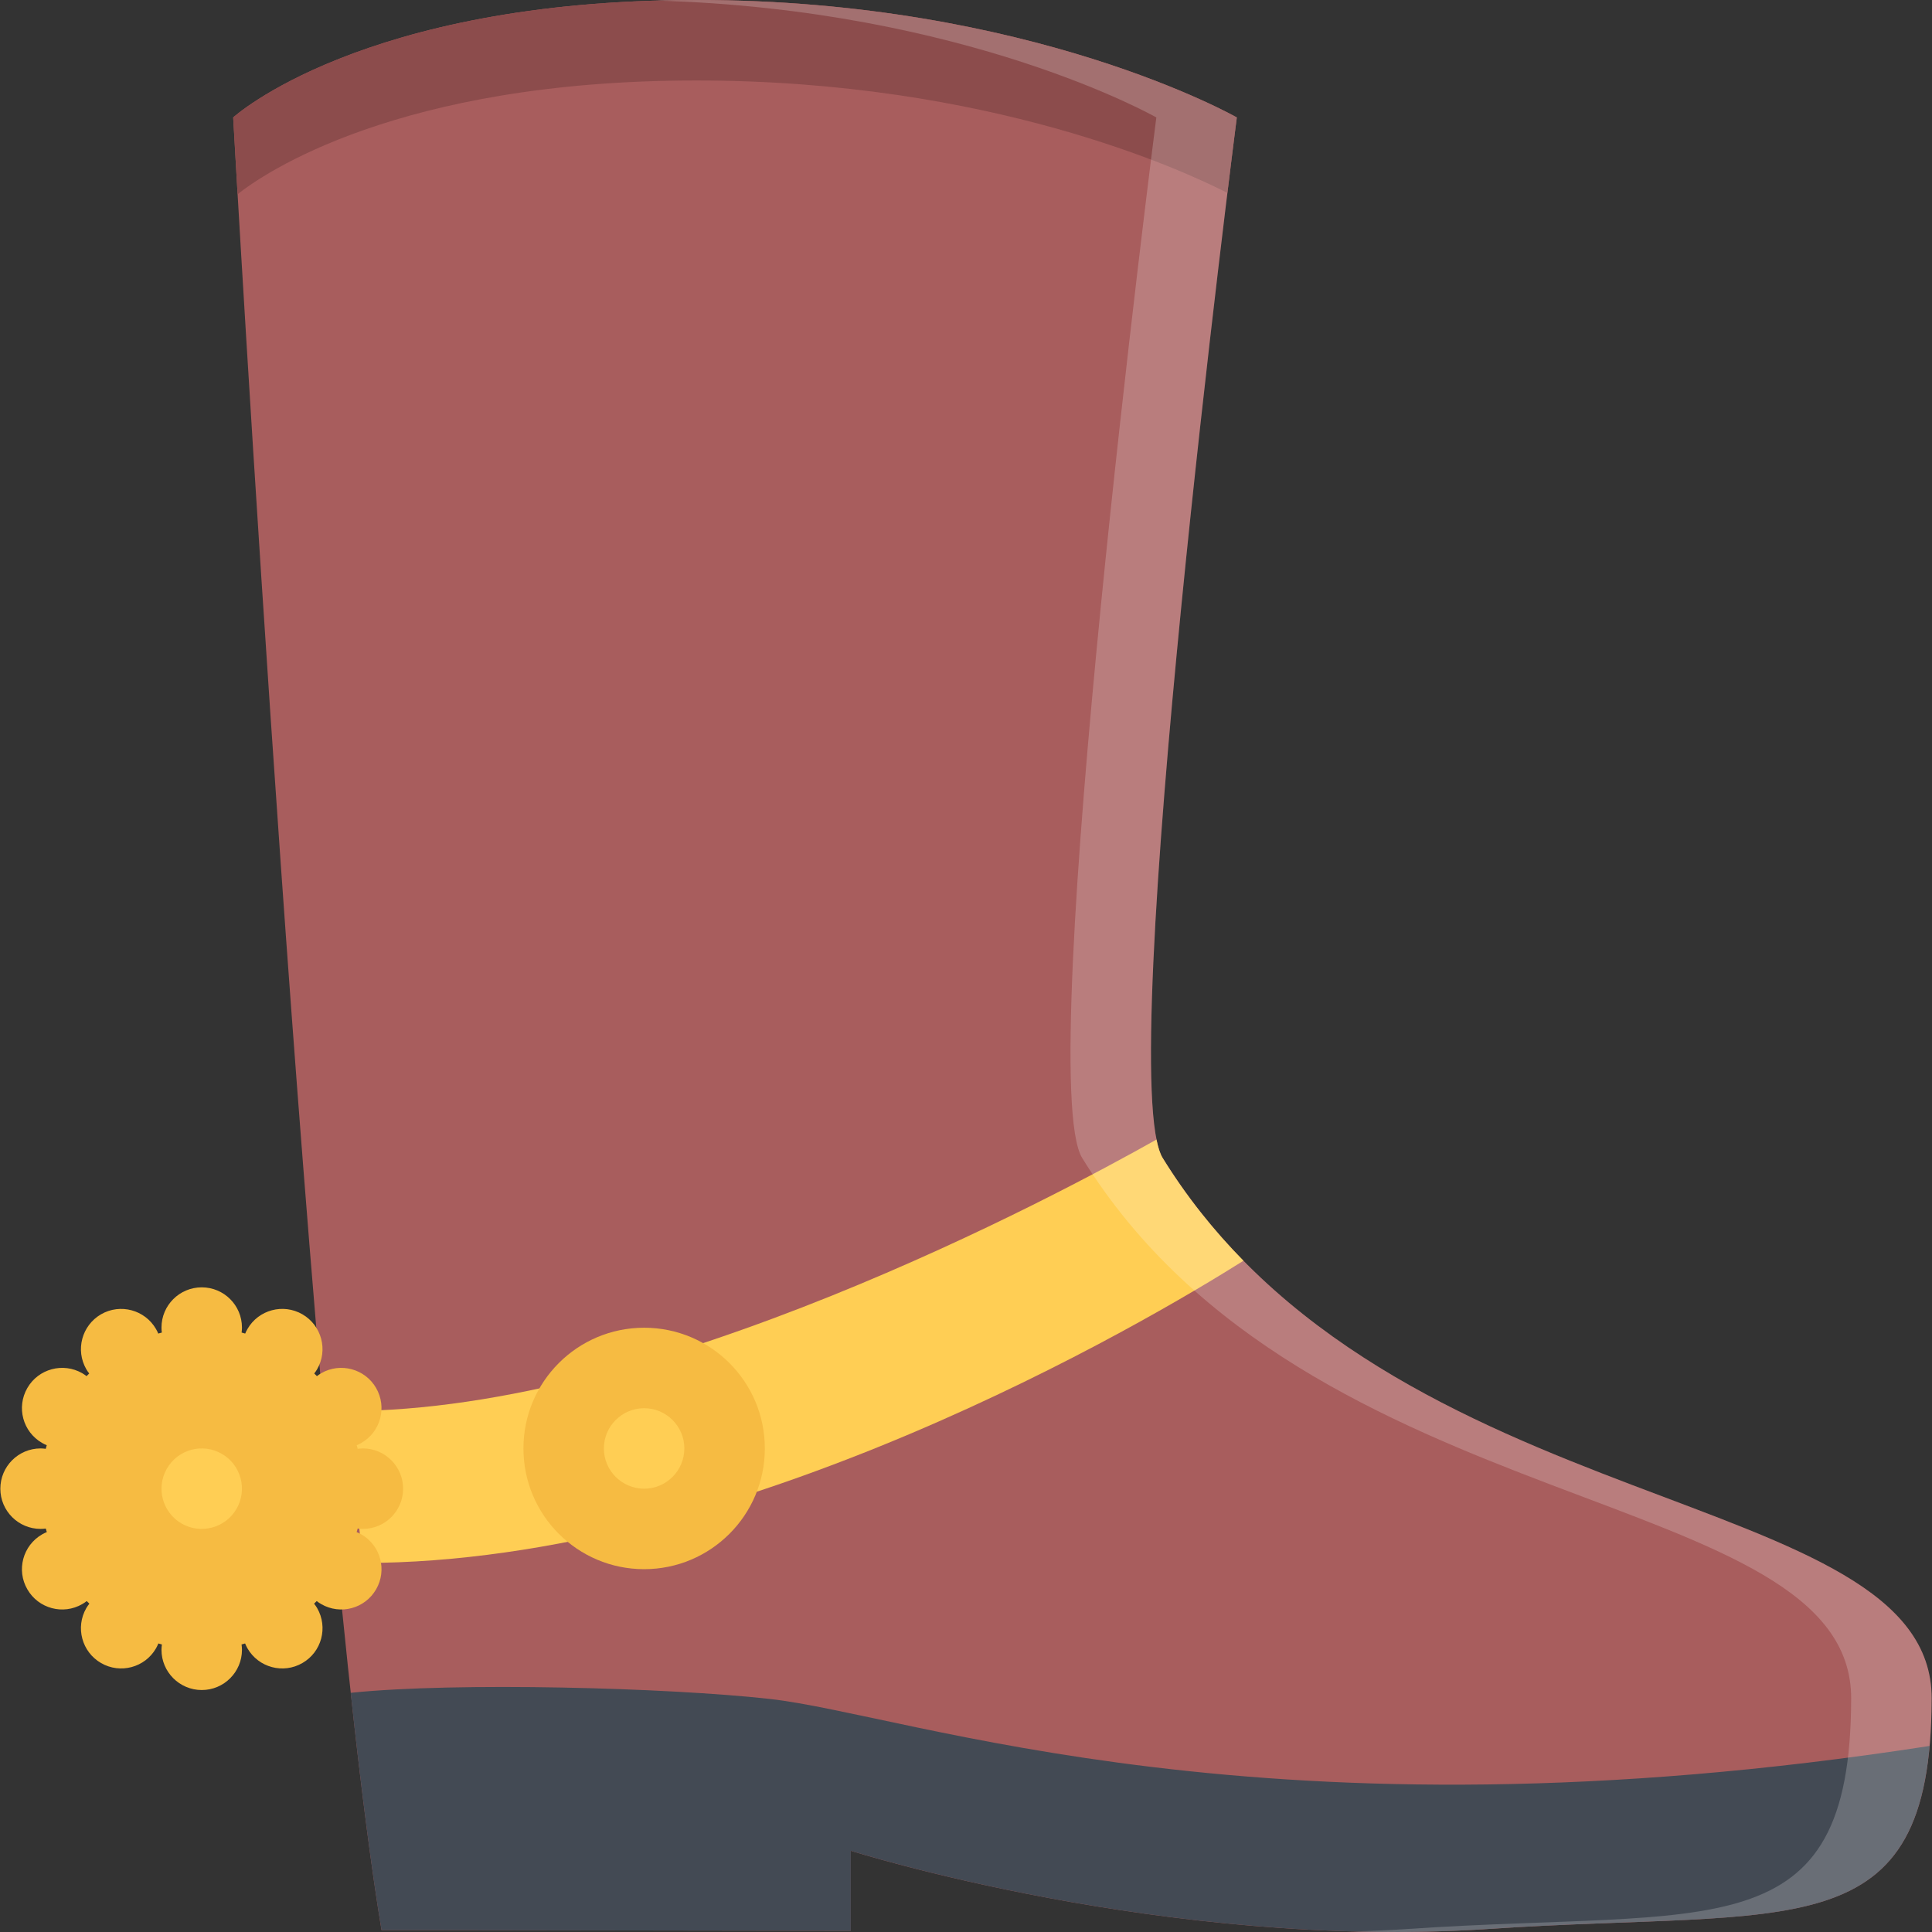 <?xml version="1.0" encoding="iso-8859-1"?>
<!-- Uploaded to: SVG Repo, www.svgrepo.com, Generator: SVG Repo Mixer Tools -->
<svg height="800px" width="800px" version="1.1" id="Layer_1" xmlns="http://www.w3.org/2000/svg" xmlns:xlink="http://www.w3.org/1999/xlink" 
	 viewBox="0 0 511.667 511.667" xml:space="preserve">
<rect x="0" y="0" width="511.667" height="511.667" fill="#333333" stroke="none"/>
<path style="fill:#A85D5D;" d="M307.926,306.692c-13.117-21.236,19.628-275.588,19.628-275.588S273.058,0,184.427,0
	S61.755,31.104,61.755,31.104s20.44,366.312,39.287,480.052l124.28,0.187v-21.19c0,0,83.338,26.452,169.157,20.69
	c80.479-5.388,116.956,5.996,117.097-61.023C511.686,392.81,367.918,403.803,307.926,306.692z"/>
<path style="fill:#8C4C4C;" d="M184.427,21.314c77.606,0,129.042,23.844,140.629,29.777c1.53-12.508,2.498-19.987,2.498-19.987
	S273.058,0,184.427,0S61.755,31.104,61.755,31.104s0.406,7.371,1.171,20.331C69.563,46.172,105.165,21.314,184.427,21.314z"/>
<path style="fill:#FFCE54;" d="M307.926,306.692c-0.656-1.062-1.202-2.732-1.64-4.902c-25.796,14.553-132.681,71.97-214.128,71.892
	l3.888,40.255c100.014,0,208.21-64.256,233.272-80.042C321.448,325.884,314.219,316.89,307.926,306.692z"/>
<path style="fill:#434A54;" d="M511.03,462.39c-176.356,27.405-269.75-8.307-307.288-12.46
	c-26.811-2.967-82.729-4.513-110.867-1.608c2.717,24.937,5.45,46.501,8.167,62.835l124.28,0.187v-21.191
	c0,0,83.338,26.452,169.157,20.69C469.494,505.831,506.283,515.372,511.03,462.39z"/>
<path style="fill:#FFCE54;" d="M170.592,404.911c-11.758,0-21.314-9.557-21.314-21.314c0-11.742,9.556-21.299,21.314-21.299
	c11.743,0,21.314,9.557,21.314,21.299C191.906,395.354,182.334,404.911,170.592,404.911z"/>
<g>
	<path style="fill:#F6BB42;" d="M170.592,351.633c-17.661,0-31.964,14.319-31.964,31.964c0,17.661,14.303,31.979,31.964,31.979
		c17.645,0,31.964-14.318,31.964-31.979C202.556,365.952,188.237,351.633,170.592,351.633z M170.592,394.262
		c-5.871,0-10.665-4.778-10.665-10.665c0-5.871,4.794-10.649,10.665-10.649s10.649,4.778,10.649,10.649
		C181.241,389.483,176.463,394.262,170.592,394.262z"/>
	<path style="fill:#F6BB42;" d="M96.093,404.911c5.887,0,10.665-4.763,10.665-10.649s-4.778-10.665-10.665-10.665
		c-0.453,0-0.906,0.047-1.358,0.109c-0.078-0.328-0.172-0.641-0.266-0.952c0.421-0.188,0.843-0.375,1.233-0.609
		c5.106-2.936,6.855-9.447,3.904-14.553c-2.936-5.091-9.462-6.84-14.553-3.904c-0.39,0.234-0.765,0.5-1.124,0.766
		c-0.234-0.234-0.469-0.469-0.703-0.703c0.281-0.359,0.531-0.718,0.765-1.124c2.936-5.091,1.187-11.602-3.904-14.553
		c-5.091-2.937-11.618-1.203-14.553,3.903c-0.234,0.39-0.422,0.796-0.593,1.202c-0.312-0.094-0.625-0.188-0.953-0.266
		c0.062-0.438,0.094-0.874,0.094-1.327c0-5.887-4.778-10.649-10.649-10.649c-5.887,0-10.665,4.763-10.665,10.649
		c0,0.453,0.031,0.89,0.094,1.327c-0.328,0.078-0.641,0.172-0.953,0.266c-0.172-0.406-0.359-0.812-0.593-1.202
		c-2.936-5.091-9.463-6.84-14.553-3.903c-5.091,2.951-6.839,9.462-3.904,14.553c0.234,0.406,0.484,0.765,0.765,1.124
		c-0.234,0.234-0.469,0.469-0.703,0.703c-0.359-0.266-0.718-0.531-1.125-0.766c-5.09-2.936-11.618-1.187-14.553,3.904
		c-2.951,5.105-1.202,11.617,3.904,14.553c0.391,0.234,0.812,0.422,1.234,0.609c-0.094,0.312-0.188,0.624-0.266,0.952
		c-0.453-0.062-0.906-0.109-1.358-0.109c-5.887,0-10.665,4.778-10.665,10.665s4.778,10.649,10.665,10.649
		c0.468,0,0.921-0.031,1.374-0.094c0.078,0.312,0.172,0.625,0.265,0.938c-0.421,0.171-0.843,0.374-1.249,0.608
		c-5.106,2.951-6.855,9.463-3.904,14.554c2.936,5.105,9.463,6.854,14.553,3.903c0.422-0.234,0.812-0.516,1.171-0.796
		c0.234,0.233,0.468,0.452,0.703,0.687c-0.297,0.375-0.562,0.75-0.812,1.171c-2.936,5.106-1.187,11.618,3.904,14.554
		c5.09,2.951,11.617,1.202,14.553-3.889c0.25-0.421,0.437-0.858,0.625-1.296c0.312,0.094,0.625,0.188,0.937,0.266
		c-0.062,0.469-0.109,0.937-0.109,1.421c0,5.871,4.778,10.649,10.665,10.649c5.871,0,10.649-4.778,10.649-10.649
		c0-0.484-0.047-0.952-0.109-1.421c0.312-0.078,0.625-0.172,0.937-0.266c0.187,0.438,0.375,0.875,0.625,1.296
		c2.936,5.091,9.462,6.84,14.553,3.889c5.106-2.936,6.839-9.447,3.904-14.554c-0.25-0.421-0.516-0.796-0.812-1.171
		c0.234-0.234,0.468-0.453,0.703-0.687c0.359,0.28,0.75,0.562,1.171,0.796c5.091,2.951,11.618,1.202,14.553-3.903
		c2.951-5.091,1.203-11.603-3.904-14.554c-0.406-0.234-0.828-0.438-1.249-0.608c0.094-0.312,0.188-0.625,0.266-0.938
		C95.171,404.88,95.624,404.911,96.093,404.911z"/>
</g>
<path style="fill:#FFCE54;" d="M44.204,388.937c2.936-5.106,9.447-6.855,14.553-3.904c5.09,2.936,6.839,9.463,3.888,14.554
	c-2.936,5.09-9.447,6.839-14.553,3.903C43.001,400.539,41.253,394.027,44.204,388.937z"/>
<g style="opacity:0.2;">
	<path style="fill:#FFFFFF;" d="M307.926,306.692c-13.117-21.236,19.628-275.588,19.628-275.588S273.058,0,184.427,0
		c-3.623,0-7.152,0.062-10.603,0.156c82.291,2.342,132.415,30.949,132.415,30.949s-32.745,254.352-19.628,275.588
		c59.992,97.11,203.76,86.117,203.65,143.128c-0.125,67.02-36.617,55.636-117.097,61.023c-4.888,0.327-9.774,0.546-14.631,0.687
		c11.789,0.297,23.844,0.125,35.945-0.687c80.479-5.388,116.956,5.996,117.097-61.023
		C511.686,392.81,367.918,403.803,307.926,306.692z"/>
</g>
</svg>